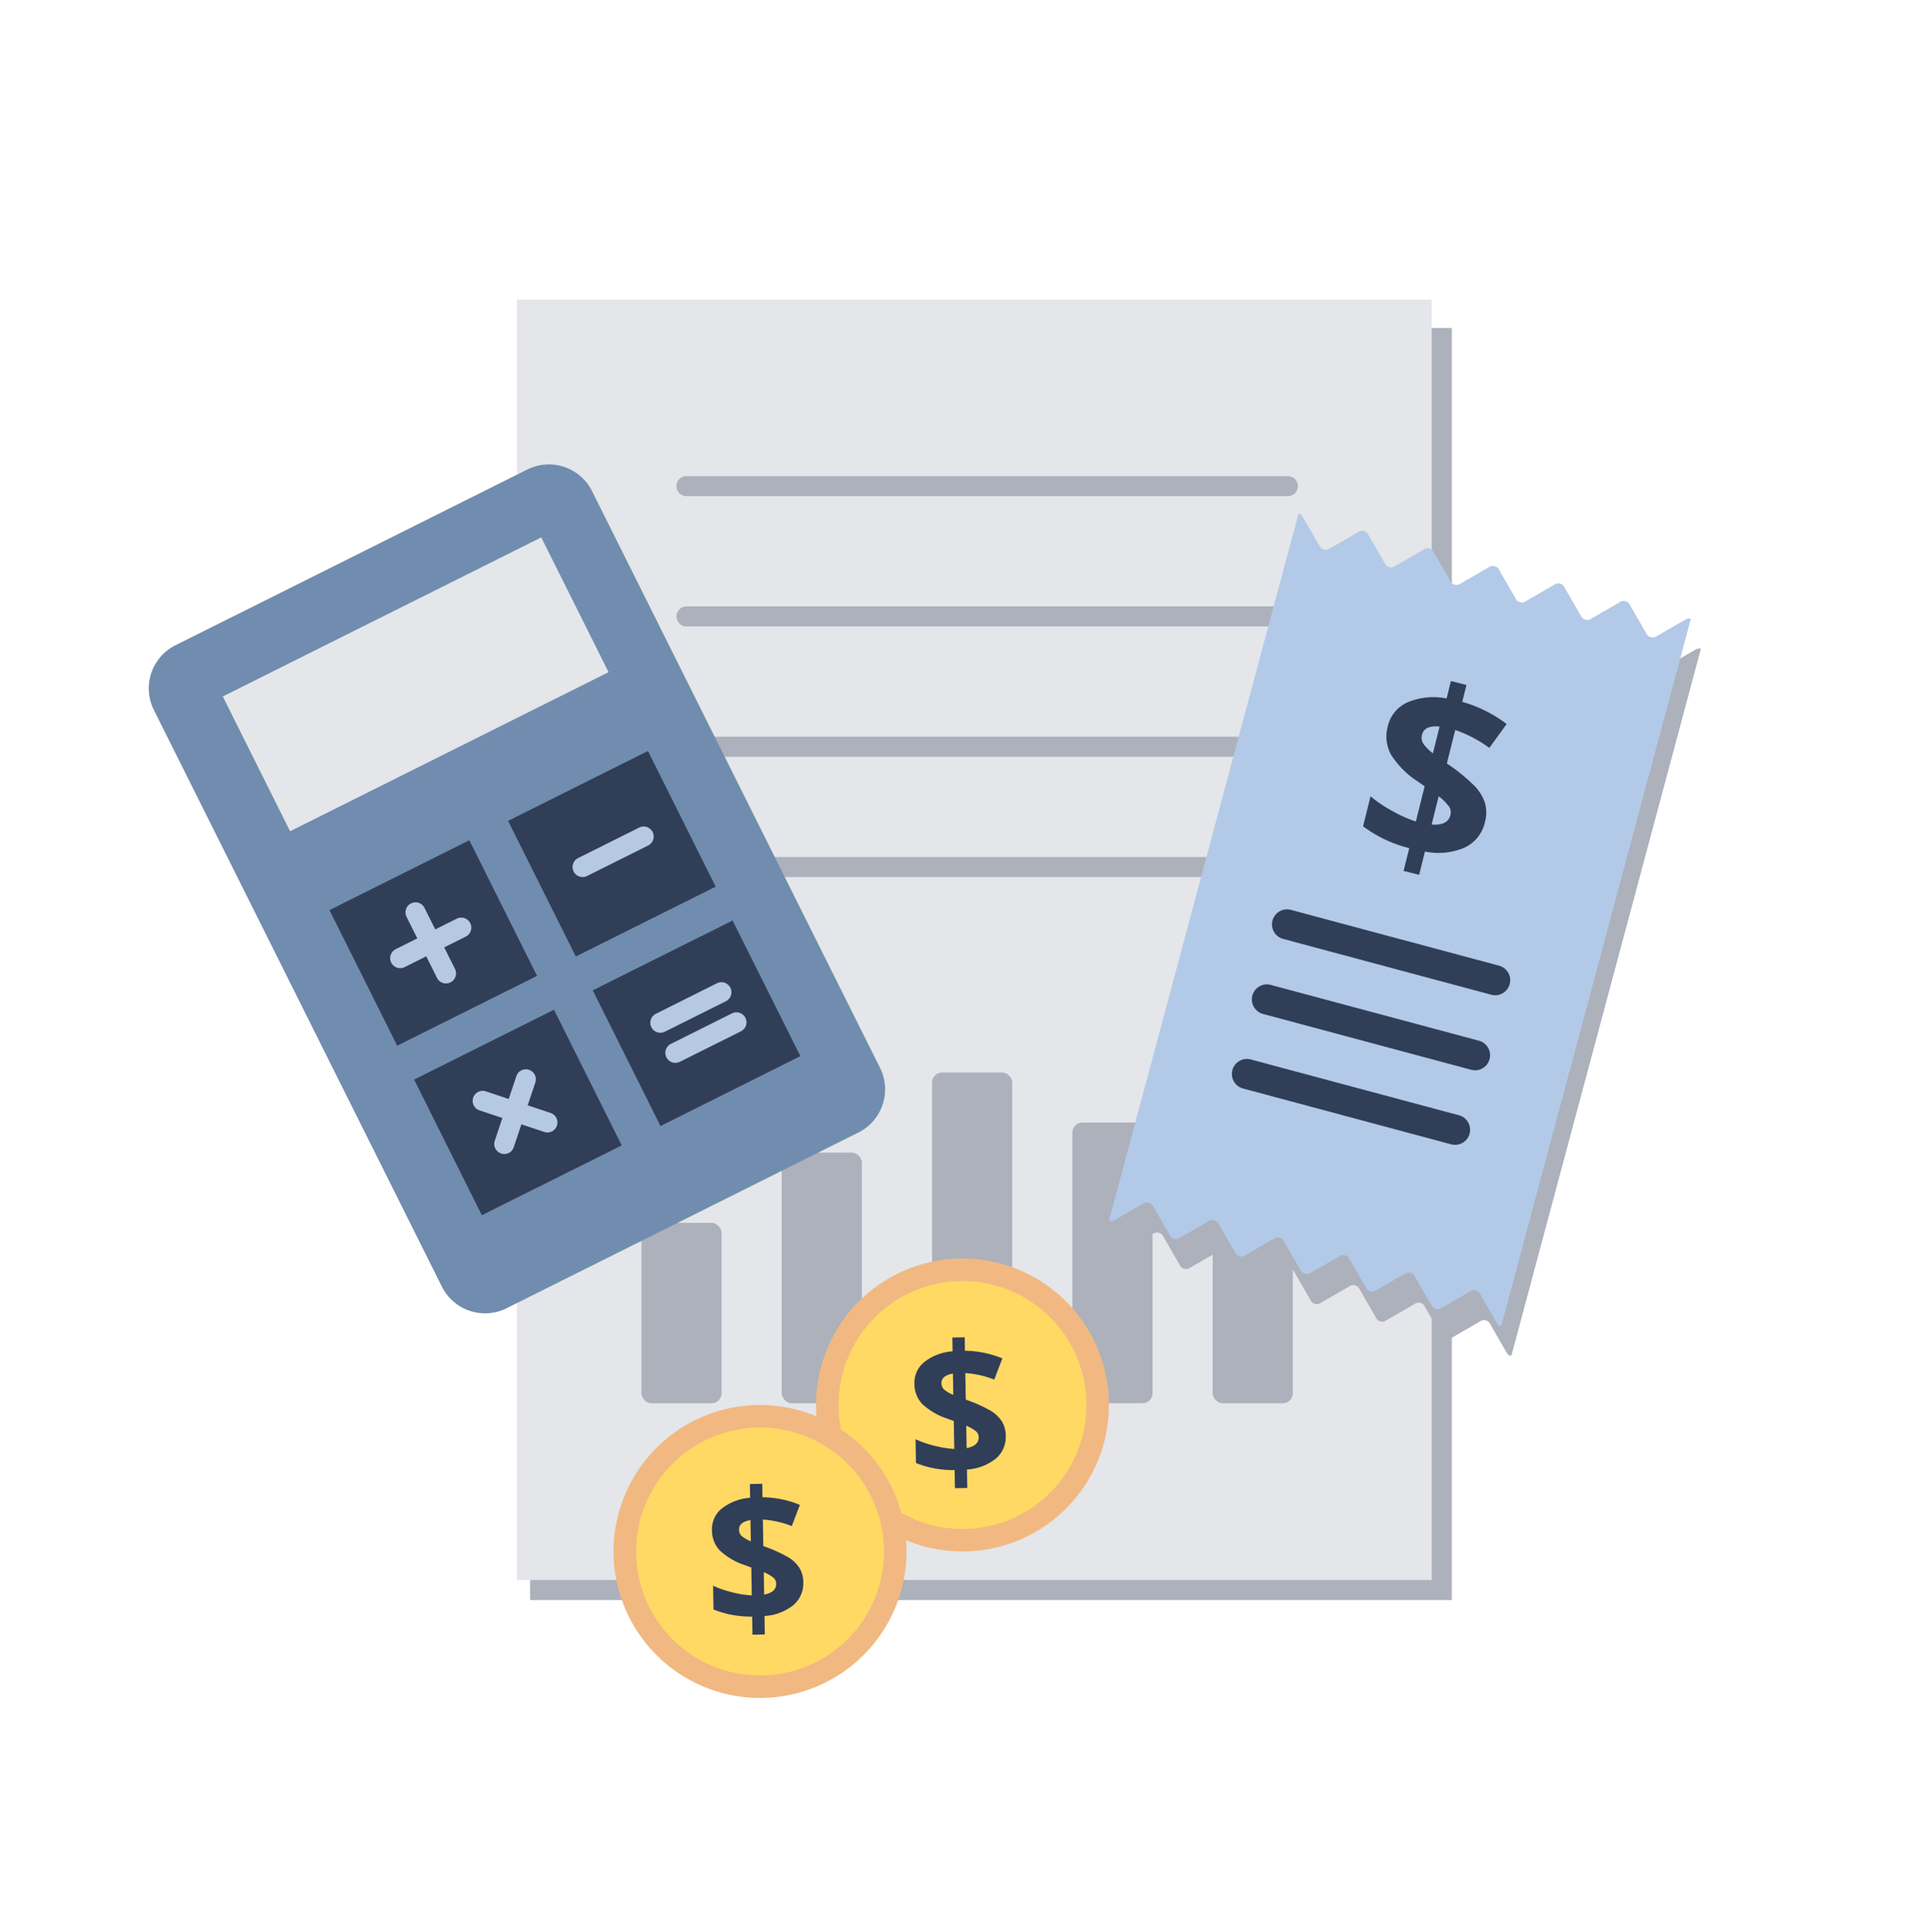 <svg xmlns="http://www.w3.org/2000/svg" width="192.674" height="192.77" viewBox="0 0 192.674 192.77"><g transform="translate(-101 -704)"><ellipse cx="96.337" cy="96.385" rx="96.337" ry="96.385" transform="translate(101 704)" fill="none"/><rect width="91.971" height="126.917" transform="translate(153.893 736.721)" fill="#acb1bc"/><path d="M0,0H91.274V127.739H0Z" transform="translate(152.581 733.898)" fill="#e4e6ea"/><g transform="translate(0 -1)"><path d="M60,1H0A1,1,0,0,1-1,0,1,1,0,0,1,0-1H60a1,1,0,0,1,1,1A1,1,0,0,1,60,1Z" transform="translate(169.5 753.5)" fill="#acb1bc"/><path d="M60,1H0A1,1,0,0,1-1,0,1,1,0,0,1,0-1H60a1,1,0,0,1,1,1A1,1,0,0,1,60,1Z" transform="translate(169.5 779.5)" fill="#acb1bc"/><path d="M60,1H0A1,1,0,0,1-1,0,1,1,0,0,1,0-1H60a1,1,0,0,1,1,1A1,1,0,0,1,60,1Z" transform="translate(169.5 766.5)" fill="#acb1bc"/><path d="M60,1H0A1,1,0,0,1-1,0,1,1,0,0,1,0-1H60a1,1,0,0,1,1,1A1,1,0,0,1,60,1Z" transform="translate(169.5 791.5)" fill="#acb1bc"/><rect width="8" height="18" rx="1" transform="translate(165 827)" fill="#acb1bc"/><rect width="8" height="25" rx="1" transform="translate(179 820)" fill="#acb1bc"/><rect width="8" height="33" rx="1" transform="translate(194 812)" fill="#acb1bc"/><rect width="8" height="28" rx="1" transform="translate(208 817)" fill="#acb1bc"/><rect width="8" height="38" rx="1" transform="translate(222 807)" fill="#acb1bc"/></g><path d="M96.182,0c-.094,0-.234.094-.423.281L93.508,2.533a.7.7,0,0,1-1.126,0L90.132.281a.7.7,0,0,0-1.126,0L86.755,2.533a.7.7,0,0,1-1.125,0L83.378.281a.7.7,0,0,0-1.125,0L80,2.533a.7.7,0,0,1-1.126,0L76.625.281a.706.706,0,0,0-1.127,0L73.247,2.533a.7.7,0,0,1-1.126,0L69.87.281a.7.7,0,0,0-1.125,0L66.494,2.533a.7.7,0,0,1-1.126,0L63.118.281a.7.7,0,0,0-1.126,0L59.741,2.533a.7.7,0,0,1-1.126,0L56.364.281Q56.083,0,55.942,0H55.8V72.974l.141.057q.141.056.422-.226l2.251-2.251a.7.7,0,0,1,1.126,0l2.251,2.251a.7.7,0,0,0,1.126,0l2.25-2.251a.7.7,0,0,1,1.126,0l2.251,2.251a.7.7,0,0,0,1.125,0l2.251-2.251a.7.7,0,0,1,1.126,0L75.5,72.805a.7.7,0,0,0,1.127,0l2.251-2.251a.7.7,0,0,1,1.126,0l2.251,2.251a.7.7,0,0,0,1.125,0l2.252-2.251a.7.7,0,0,1,1.125,0l2.251,2.251a.7.7,0,0,0,1.126,0l2.25-2.251a.7.7,0,0,1,1.126,0l2.251,2.251c.189.188.329.263.423.226l.141-.057V0Z" transform="matrix(0.966, 0.259, -0.259, 0.966, 177.665, 743.783)" fill="#acb1bc"/><g transform="translate(115.845 750.332)"><path d="M71.82,101.192,36.687,118.738a4.811,4.811,0,0,1-6.435-2.148L1.5,59.026a4.81,4.81,0,0,1,2.148-6.435L38.785,35.045a4.81,4.81,0,0,1,6.435,2.148L73.969,94.757A4.811,4.811,0,0,1,71.82,101.192Z" transform="translate(-1 -34.542)" fill="#708daf"/><rect width="35.52" height="15.031" transform="translate(7.384 23.152) rotate(-26.539)" fill="#e4e6ea"/><rect width="15.598" height="15.127" transform="translate(18.028 44.464) rotate(-26.538)" fill="#313e58"/><rect width="15.598" height="15.127" transform="translate(35.851 35.563) rotate(-26.538)" fill="#313e58"/><rect width="15.598" height="15.127" transform="translate(26.475 61.376) rotate(-26.538)" fill="#313e58"/><rect width="15.598" height="15.127" transform="translate(44.298 52.475) rotate(-26.538)" fill="#313e58"/><path d="M0,4.042a1,1,0,0,1-.9-.553A1,1,0,0,1-.447,2.147L5.643-.895a1,1,0,0,1,1.341.448A1,1,0,0,1,6.536.895L.447,3.936A1,1,0,0,1,0,4.042Z" transform="translate(43.29 37.127)" fill="#b6c9e4"/><path d="M0,4.042a1,1,0,0,1-.9-.553A1,1,0,0,1-.447,2.147L5.643-.895a1,1,0,0,1,1.341.448A1,1,0,0,1,6.536.895L.447,3.936A1,1,0,0,1,0,4.042Z" transform="translate(25.091 46.216)" fill="#b6c9e4"/><path d="M3.042,7.09a1,1,0,0,1-.9-.553L-.895.447A1,1,0,0,1-.447-.895,1,1,0,0,1,.895-.447L3.936,5.643A1,1,0,0,1,3.042,7.09Z" transform="translate(26.615 44.692)" fill="#b6c9e4"/><path d="M6.456,3.156A1,1,0,0,1,6.139,3.1L-.317.949A1,1,0,0,1-.949-.317,1,1,0,0,1,.317-.949L6.773,1.207a1,1,0,0,1-.317,1.949Z" transform="translate(33.318 63.499)" fill="#b6c9e4"/><path d="M0,7.456A1,1,0,0,1-.317,7.4,1,1,0,0,1-.949,6.139L1.207-.317A1,1,0,0,1,2.473-.949,1,1,0,0,1,3.1.317L.949,6.773A1,1,0,0,1,0,7.456Z" transform="translate(35.469 61.349)" fill="#b6c9e4"/><path d="M0,4.042a1,1,0,0,1-.9-.553A1,1,0,0,1-.447,2.147L5.643-.895a1,1,0,0,1,1.341.448A1,1,0,0,1,6.536.895L.447,3.936A1,1,0,0,1,0,4.042Z" transform="translate(51.049 52.662)" fill="#b6c9e4"/><path d="M0,4.042a1,1,0,0,1-.9-.553A1,1,0,0,1-.447,2.147L5.643-.895a1,1,0,0,1,1.341.448A1,1,0,0,1,6.536.895L.447,3.936A1,1,0,0,1,0,4.042Z" transform="translate(52.548 55.664)" fill="#b6c9e4"/></g><path d="M96.182,0c-.094,0-.234.094-.423.281L93.508,2.533a.7.7,0,0,1-1.126,0L90.132.281a.7.7,0,0,0-1.126,0L86.755,2.533a.7.7,0,0,1-1.125,0L83.378.281a.7.7,0,0,0-1.125,0L80,2.533a.7.7,0,0,1-1.126,0L76.625.281a.706.706,0,0,0-1.127,0L73.247,2.533a.7.7,0,0,1-1.126,0L69.87.281a.7.7,0,0,0-1.125,0L66.494,2.533a.7.7,0,0,1-1.126,0L63.118.281a.7.7,0,0,0-1.126,0L59.741,2.533a.7.7,0,0,1-1.126,0L56.364.281Q56.083,0,55.942,0H55.8V72.974l.141.057q.141.056.422-.226l2.251-2.251a.7.7,0,0,1,1.126,0l2.251,2.251a.7.7,0,0,0,1.126,0l2.25-2.251a.7.7,0,0,1,1.126,0l2.251,2.251a.7.7,0,0,0,1.125,0l2.251-2.251a.7.7,0,0,1,1.126,0L75.5,72.805a.7.7,0,0,0,1.127,0l2.251-2.251a.7.7,0,0,1,1.126,0l2.251,2.251a.7.7,0,0,0,1.125,0l2.252-2.251a.7.7,0,0,1,1.125,0l2.251,2.251a.7.7,0,0,0,1.126,0l2.25-2.251a.7.7,0,0,1,1.126,0l2.251,2.251c.189.188.329.263.423.226l.141-.057V0Z" transform="matrix(0.966, 0.259, -0.259, 0.966, 176.665, 740.783)" fill="#b2cae7"/><path d="M65.193,30.136h21.5a1.5,1.5,0,1,0,0-3h-21.5a1.5,1.5,0,1,0,0,3" transform="matrix(0.966, 0.259, -0.259, 0.966, 171.852, 759.164)" fill="#313e58"/><path d="M65.193,22.386h21.5a1.5,1.5,0,1,0,0-3h-21.5a1.5,1.5,0,1,0,0,3" transform="matrix(0.966, 0.259, -0.259, 0.966, 171.852, 759.164)" fill="#313e58"/><path d="M65.193,37.836h21.5a1.5,1.5,0,1,0,0-3h-21.5a1.5,1.5,0,1,0,0,3" transform="matrix(0.966, 0.259, -0.259, 0.966, 171.852, 759.164)" fill="#313e58"/><path d="M11.718,12.8a3.7,3.7,0,0,1-1.342,2.982,6.669,6.669,0,0,1-3.758,1.348v2.393h-1.6V17.181a12.977,12.977,0,0,1-5-1V13.1a13.448,13.448,0,0,0,2.445.887,13.082,13.082,0,0,0,2.55.455V10.82l-.782-.3A8.728,8.728,0,0,1,.963,8.538,3.8,3.8,0,0,1,0,5.894,3.449,3.449,0,0,1,1.325,3.11,6.733,6.733,0,0,1,5.019,1.786V0h1.6V1.739A13.251,13.251,0,0,1,11.45,2.813l-1.1,2.731a12.616,12.616,0,0,0-3.735-.91V8.077A17.951,17.951,0,0,1,9.857,9.594a4.431,4.431,0,0,1,1.412,1.412A3.5,3.5,0,0,1,11.718,12.8Zm-3.513.175a1.049,1.049,0,0,0-.4-.829,5.2,5.2,0,0,0-1.19-.7v2.906Q8.205,14.088,8.205,12.979ZM3.513,5.894a1.108,1.108,0,0,0,.356.846,4.227,4.227,0,0,0,1.15.683V4.68Q3.513,4.9,3.513,5.894Z" transform="translate(240.903 770.734) rotate(14)" fill="#313e58"/><g transform="translate(182.421 829.559)"><g transform="translate(0 0)"><path d="M100.5,14.614A14.614,14.614,0,1,1,85.886,0,14.614,14.614,0,0,1,100.5,14.614" transform="translate(-71.272)" fill="#f1b981"/><path d="M99.4,15.76A12.363,12.363,0,1,1,87.031,3.4,12.364,12.364,0,0,1,99.4,15.76" transform="translate(-72.418 -1.145)" fill="#ffd964"/></g><path d="M9.021,9.857a2.848,2.848,0,0,1-1.033,2.3A5.134,5.134,0,0,1,5.095,13.19v1.842H3.864V13.226a9.99,9.99,0,0,1-3.846-.773V10.082a10.353,10.353,0,0,0,1.882.683,10.071,10.071,0,0,0,1.963.35V8.329l-.6-.234A6.719,6.719,0,0,1,.741,6.573,2.927,2.927,0,0,1,0,4.538,2.655,2.655,0,0,1,1.02,2.395a5.183,5.183,0,0,1,2.844-1.02V0H5.095V1.339a10.2,10.2,0,0,1,3.72.827l-.845,2.1a9.713,9.713,0,0,0-2.875-.7V6.218A13.819,13.819,0,0,1,7.588,7.386,3.411,3.411,0,0,1,8.675,8.473,2.7,2.7,0,0,1,9.021,9.857Zm-2.7.135a.808.808,0,0,0-.306-.638,4.007,4.007,0,0,0-.917-.539v2.237Q6.317,10.845,6.317,9.992ZM2.7,4.538a.853.853,0,0,0,.274.651,3.254,3.254,0,0,0,.885.526V3.6Q2.7,3.774,2.7,4.538Z" transform="matrix(1, -0.017, 0.017, 1, 9.742, 7.95)" fill="#313e58"/></g><g transform="translate(162.219 844.173)"><g transform="translate(0 0)"><path d="M100.5,14.614A14.614,14.614,0,1,1,85.886,0,14.614,14.614,0,0,1,100.5,14.614" transform="translate(-71.272)" fill="#f1b981"/><path d="M99.4,15.76A12.363,12.363,0,1,1,87.031,3.4,12.364,12.364,0,0,1,99.4,15.76" transform="translate(-72.418 -1.145)" fill="#ffd964"/></g><path d="M9.021,9.857a2.848,2.848,0,0,1-1.033,2.3A5.134,5.134,0,0,1,5.095,13.19v1.842H3.864V13.226a9.99,9.99,0,0,1-3.846-.773V10.082a10.353,10.353,0,0,0,1.882.683,10.071,10.071,0,0,0,1.963.35V8.329l-.6-.234A6.719,6.719,0,0,1,.741,6.573,2.927,2.927,0,0,1,0,4.538,2.655,2.655,0,0,1,1.02,2.395a5.183,5.183,0,0,1,2.844-1.02V0H5.095V1.339a10.2,10.2,0,0,1,3.72.827l-.845,2.1a9.713,9.713,0,0,0-2.875-.7V6.218A13.819,13.819,0,0,1,7.588,7.386,3.411,3.411,0,0,1,8.675,8.473,2.7,2.7,0,0,1,9.021,9.857Zm-2.7.135a.808.808,0,0,0-.306-.638,4.007,4.007,0,0,0-.917-.539v2.237Q6.317,10.845,6.317,9.992ZM2.7,4.538a.853.853,0,0,0,.274.651,3.254,3.254,0,0,0,.885.526V3.6Q2.7,3.774,2.7,4.538Z" transform="matrix(1, -0.017, 0.017, 1, 9.742, 7.95)" fill="#313e58"/></g></g></svg>